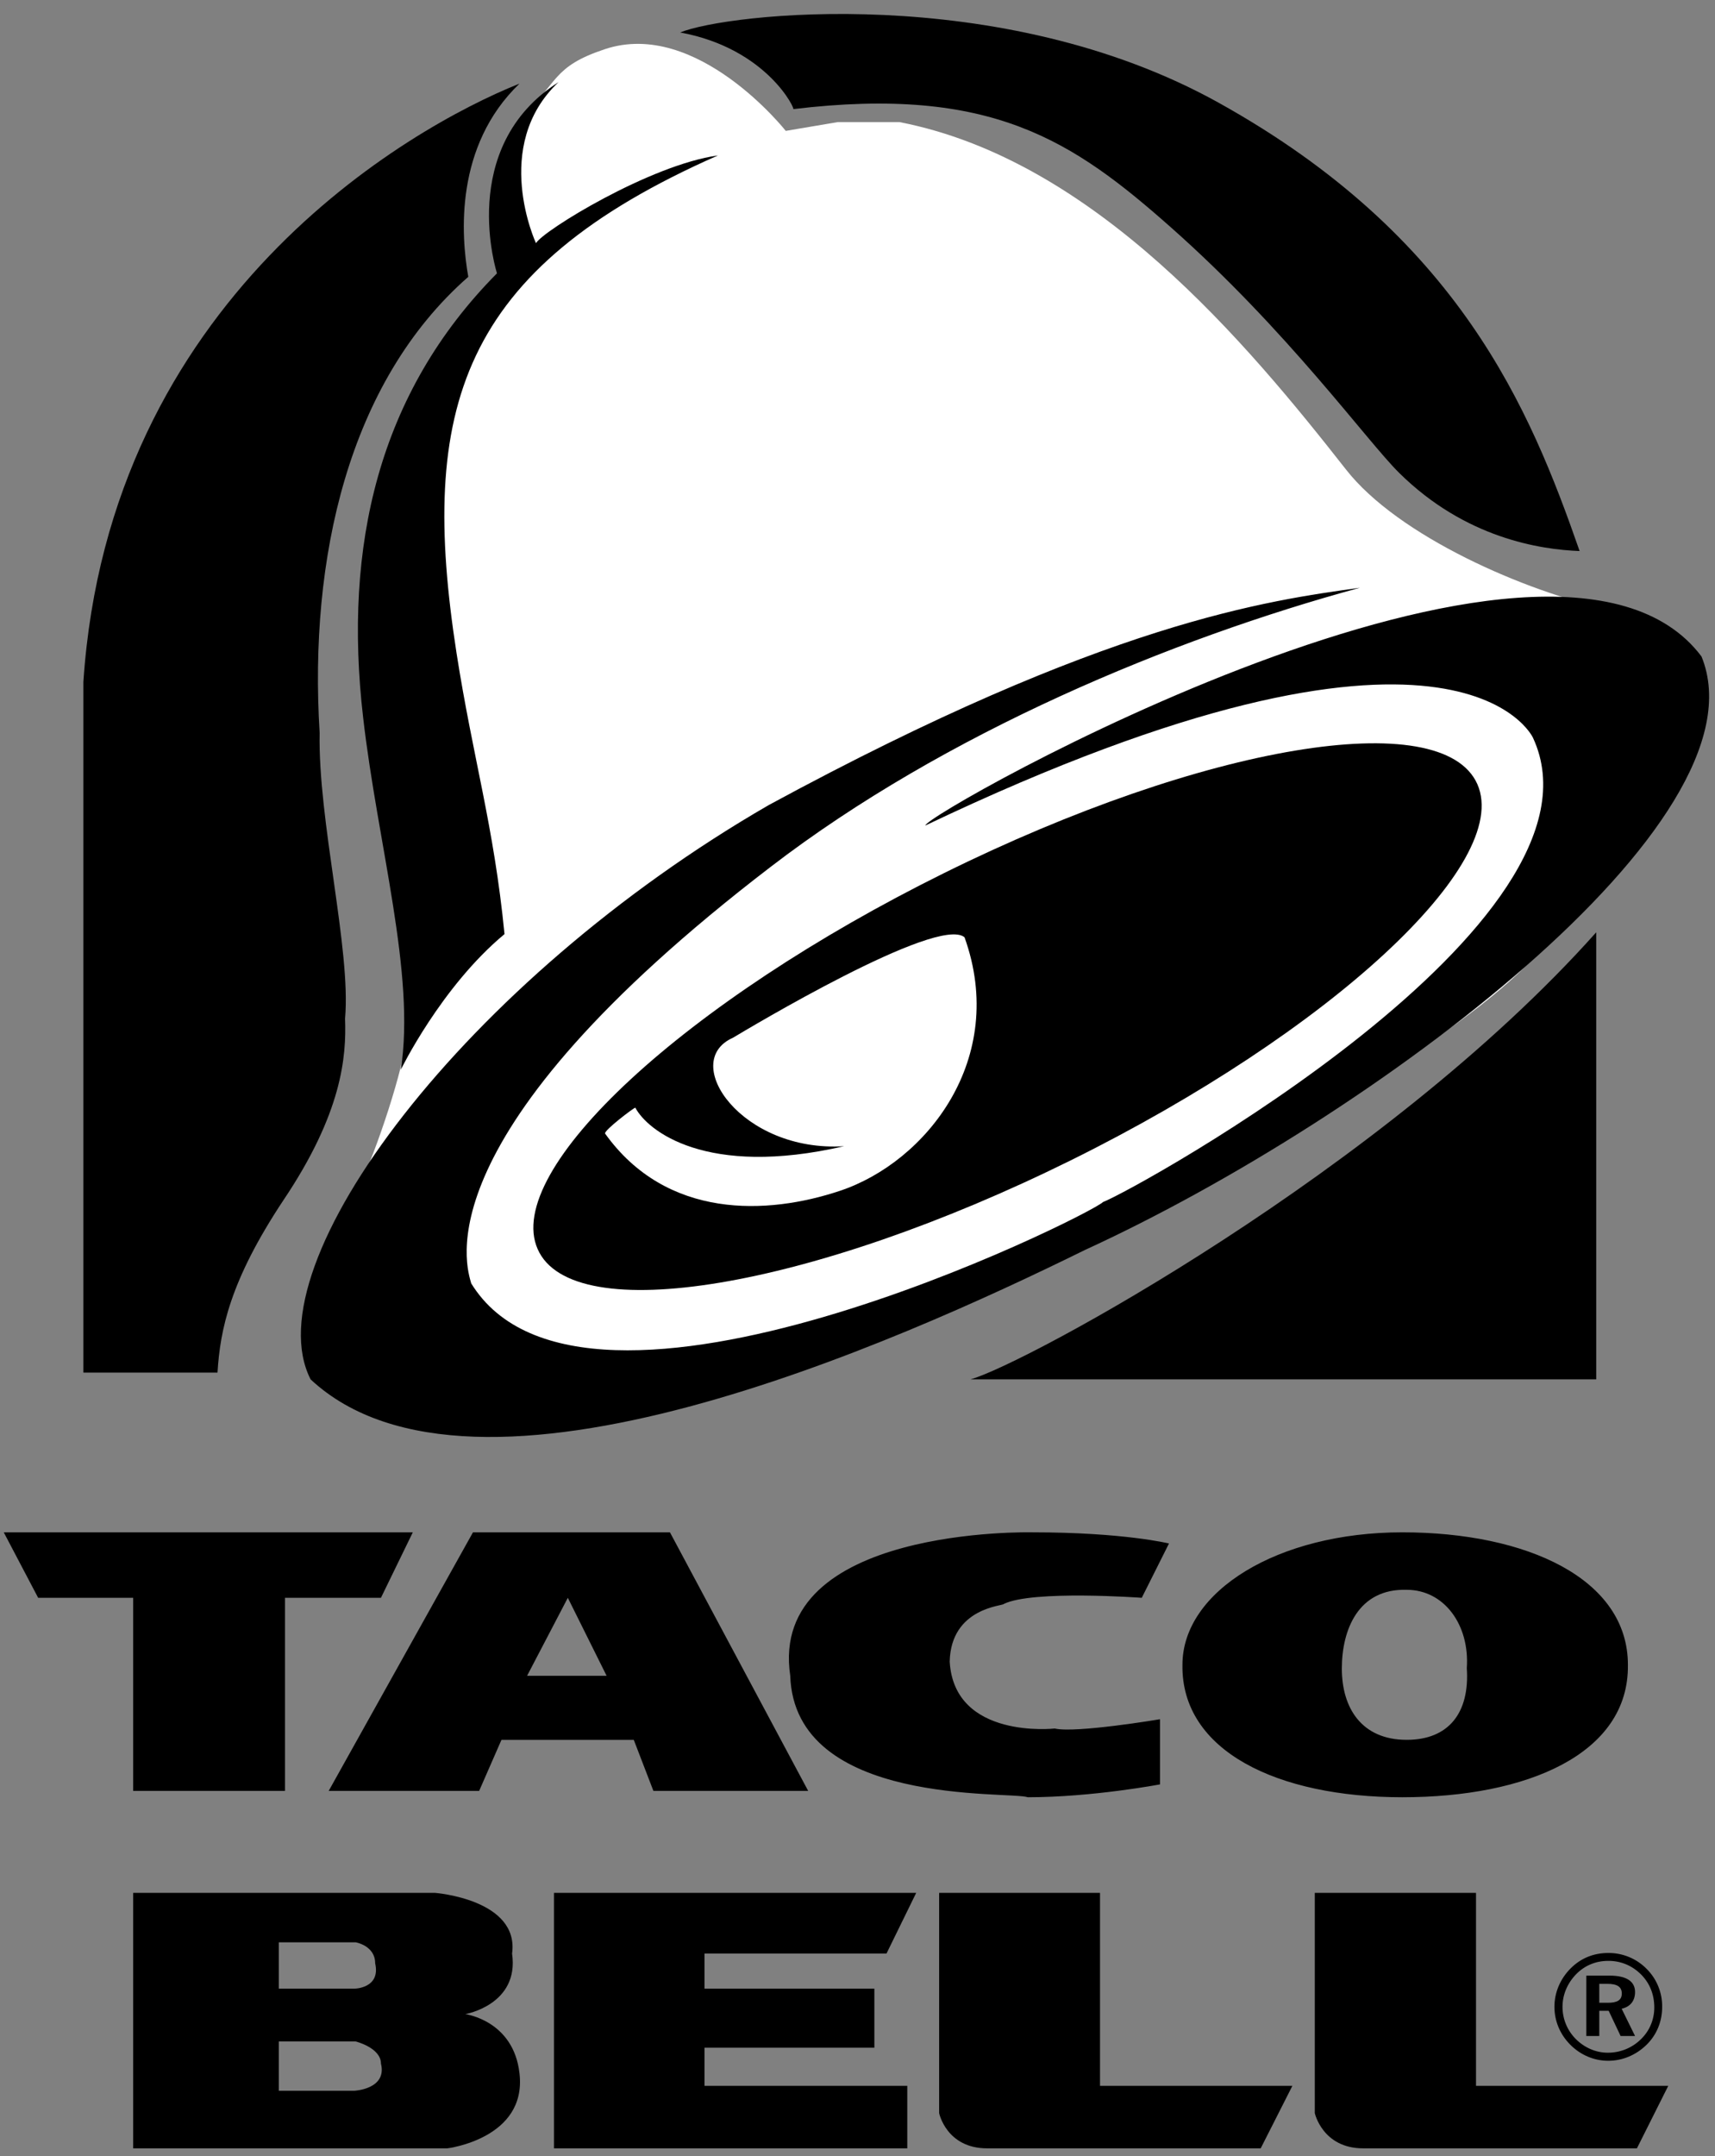 <?xml version="1.0" encoding="UTF-8" standalone="no"?>
<!DOCTYPE svg PUBLIC "-//W3C//DTD SVG 1.1//EN" "http://www.w3.org/Graphics/SVG/1.1/DTD/svg11.dtd">
<svg width="100%" height="100%" viewBox="0 0 1760 2212" version="1.1" xmlns="http://www.w3.org/2000/svg" xmlns:xlink="http://www.w3.org/1999/xlink" xml:space="preserve" xmlns:serif="http://www.serif.com/" style="fill-rule:evenodd;clip-rule:evenodd;stroke-linejoin:round;stroke-miterlimit:2;">
    <rect x="0" y="0" width="1760" height="2212" fill="#808080" stroke="none"/>
    <g id="Artboard1" transform="matrix(0.97,0,0,0.863,-23.905,307.005)">
        <rect x="24.645" y="-355.906" width="1813.93" height="2563.97" style="fill:none;"/>
        <g transform="matrix(1.031,0,0,1.159,-376.639,-519.151)">
            <path d="M1009.87,191.447C1104.39,159.917 1195.54,275.244 1195.54,275.244L1248.98,266.217L1312.12,266.217C1512.78,305.101 1669.43,493.953 1770.22,622.328C1823.87,691.25 1955.52,748.031 2039.5,766.033C2084.09,775.799 2069.18,773.711 2114.18,811.103C2164.97,852.853 2126.16,927.611 2081.22,987.583C2058.82,1017.43 1979.72,1107.27 1955.53,1131.28C1871.91,1214.98 1683.57,1316.6 1563.62,1382.5C1473.71,1431.94 1086.32,1604.05 955.859,1604.05C866.108,1604.05 629.825,1613.09 728.46,1415.2L764.399,1343.54C785.41,1292.77 809.236,1216.58 809.236,1182.04C830.402,1071.3 698.694,766.046 809.236,562.564C840.194,505.587 903.085,422.218 902.073,415.927C890.193,347.045 902.073,305.127 923.071,263.144C962.382,225.233 955.859,209.423 1009.87,191.447Z" style="fill:white;"/>
        </g>
        <g transform="matrix(1.031,0,0,1.159,-376.639,-519.151)">
            <path d="M1385.05,1555.87L2027.21,1555.87L2027.21,1097.29C1809.52,1341.33 1439.35,1541.07 1385.05,1555.87ZM1087.24,174.301C1177.07,190.85 1206.15,254.506 1203.15,252.923C1406.64,228.501 1490.21,285.283 1590.55,374.022C1710.89,480.491 1792.11,593.652 1824.96,626.012C1892.8,693.091 1969.91,704.725 2010.16,706.217C1959.37,560.527 1886.69,383.646 1639.81,246.4C1415.93,121.929 1133.57,154.885 1087.24,174.301Z"/>
        </g>
        <g transform="matrix(1.031,0,0,1.159,-376.639,-519.151)">
            <path d="M1190.77,310.029C1337.48,315.126 1378.97,385.461 1378.97,385.461C1477.89,478.792 1555,678.371 1627.45,732.403C1655.19,724.361 1678.26,716.164 1756.96,714.569C1701.61,709.472 1604.41,552.317 1603.91,551.228C1576.32,500.14 1505.75,390.39 1400.59,334.776C1290.79,276.412 1190.77,310.029 1190.77,310.029Z" style="fill:white;"/>
        </g>
        <g transform="matrix(1.031,0,0,1.159,-376.639,-519.151)">
            <path d="M922.306,226.75C855.732,290.704 862.152,382.219 869.765,424.941C746.41,533.005 706.178,714.582 717.228,892.644C715.386,982.706 749.588,1115.11 743.31,1185.79C744.737,1225.01 740.301,1282.48 679.914,1372.29C625.156,1454.81 615.104,1505 612.419,1548.9L474.784,1548.9L474.784,840.428C500.957,447.703 808.133,272.404 922.306,226.75Z"/>
        </g>
        <g transform="matrix(1.031,0,0,1.159,-376.639,-519.151)">
            <path d="M962.382,225.233C892.8,290.704 939.218,390.403 939.218,390.403C946.897,377.368 1056.54,310.029 1125.96,300.432C860.246,417.497 818.846,560.527 857.729,811.09C874.564,918.817 895.977,987.738 906.924,1099.14C841.945,1153.06 800.52,1238.22 800.52,1238.22C815.837,1140.03 776.694,1006.88 761.805,876.562C741.559,701.431 777.291,544.302 899.207,421.349C899.22,421.362 857.392,292.235 962.382,225.233ZM1338.8,987.738C1885.13,727.448 1962.31,897.741 1962.31,897.741C2050.47,1087.59 1555.01,1360.98 1521.13,1373.95C1505.75,1388.67 988.607,1645.68 872.774,1457.42C868.339,1441.02 818.833,1306.95 1179.88,1030.29C1359.1,892.644 1591.95,796.292 1784.73,743.855C1690.91,757.071 1525.74,778.238 1178.3,966.663C866.692,1146.38 647.723,1437.79 707.942,1555.87C876.147,1712.76 1309.45,1518.15 1502.4,1423.21C1795.66,1288.82 2204.74,984.457 2135.24,814.359C1982.55,611.291 1337.48,976.351 1338.8,987.738ZM393.062,1712.76L812.828,1712.76L780.131,1779.92L681.678,1779.92L681.678,1977.98L525.872,1977.98L525.872,1779.92L428.365,1779.92L393.062,1712.76ZM874.564,1712.76L1076.7,1712.76L1218.54,1977.98L1059.72,1977.98L1039.57,1925.61L903.811,1925.61L880.906,1977.98L726.514,1977.98L874.564,1712.76ZM930.075,1859.95L1011.71,1859.95L971.902,1779.92L930.075,1859.95ZM957.687,2082.59L1329.38,2082.59L1298.9,2144.84L1112.16,2144.84L1112.16,2180.85L1286.46,2180.85L1286.46,2241.41L1112.16,2241.41L1112.16,2280.49L1320.23,2280.49L1320.23,2344.64L957.687,2344.64L957.687,2082.59ZM1352.93,2082.59L1518.02,2082.59L1518.02,2280.49L1715.43,2280.49L1682.9,2344.64L1402.2,2344.64C1360.37,2344.64 1352.93,2308.5 1352.93,2308.5L1352.93,2082.59ZM1738.4,2082.59L1903.85,2082.59L1903.85,2280.49L2101.15,2280.49L2068.96,2344.64L1788.09,2344.64C1746.37,2344.64 1738.41,2308.5 1738.41,2308.5L1738.41,2082.59L1738.4,2082.59Z"/>
        </g>
        <g transform="matrix(1.031,0,0,1.159,-376.639,-519.151)">
            <path d="M2039.52,2144.23C2024.55,2144.23 2011.4,2149.57 2001.01,2159.99C1990.3,2170.67 1984.32,2184.74 1984.32,2199.44C1984.32,2213.97 1990,2227.57 2000.38,2238.12C2010.94,2248.83 2024.85,2254.81 2039.52,2254.81C2053.91,2254.81 2067.82,2249.13 2078.69,2238.57C2089.22,2228.32 2094.88,2214.72 2094.88,2199.43C2095.03,2184.95 2089.36,2171 2079.14,2160.74C2068.75,2150.06 2054.42,2144.09 2039.52,2144.23ZM2039.68,2152.33C2052.7,2152.33 2064.18,2157.22 2073.35,2166.39C2082.22,2175.42 2086.8,2186.9 2086.8,2200.19C2086.8,2212.56 2081.91,2224.2 2073.03,2232.76C2063.95,2241.68 2051.68,2246.64 2038.94,2246.53C2026.98,2246.53 2015.23,2241.49 2006.22,2232.47C1997.48,2223.7 1992.58,2211.81 1992.61,2199.44C1992.61,2187.05 1997.65,2175.11 2006.83,2165.78C2015.68,2156.92 2026.82,2152.33 2039.68,2152.33ZM2017.06,2167.45L2017.06,2229.4L2030.35,2229.4L2030.35,2203.55L2040,2203.55L2052.23,2229.4L2067.06,2229.4L2053.3,2201.42C2062.17,2199.44 2067.06,2193.3 2067.06,2184.29C2067.06,2173.43 2058.34,2167.45 2040.91,2167.45L2017.06,2167.45ZM2030.35,2175.89L2038.46,2175.89C2048.56,2175.89 2053.45,2178.79 2053.45,2185.83C2053.45,2192.57 2048.86,2195.31 2039.07,2195.31L2030.35,2195.31L2030.35,2175.89Z" style="fill-rule:nonzero;"/>
        </g>
        <g transform="matrix(1.031,0,0,1.159,-376.639,-519.151)">
            <path d="M1560.86,1779.92C1560.86,1779.92 1448.46,1771.72 1419.18,1786.27C1419.18,1788.28 1365.07,1789.71 1363.76,1845.33C1368.41,1925.6 1471.55,1913.99 1471.55,1913.99C1493.13,1919.02 1579.61,1904.47 1579.61,1904.47L1579.61,1971.29C1579.61,1971.29 1510.25,1984.49 1443.96,1984.49C1425.3,1977.98 1204.67,1994.52 1200.14,1859.95C1177.08,1706.24 1448.46,1712.75 1448.46,1712.75C1542.55,1712.75 1588.8,1724.2 1588.8,1724.2L1560.86,1779.92ZM1766.17,1852.51C1766.17,1812.45 1783.17,1770.23 1832.75,1771.72C1871.23,1771.72 1897.49,1807.77 1894.4,1852.08C1897.49,1897.76 1875.93,1925.6 1832.75,1925.6C1786.43,1925.61 1766.17,1892.91 1766.17,1852.51ZM1602.6,1848.67C1602.6,1773.39 1700.19,1712.76 1828.24,1712.76C1955.87,1712.76 2059.73,1760.27 2059.73,1848.67C2060.9,1940.33 1955.87,1984.49 1828.24,1984.49C1700.21,1984.49 1601.23,1937.09 1602.6,1848.67ZM525.872,2082.59L835.811,2082.59C835.811,2082.59 922.293,2089.29 914.693,2144.84C922.306,2197.34 866.679,2206.97 866.679,2206.97C866.679,2206.97 916.275,2213.39 922.306,2267.76C930.075,2334.69 848.197,2344.65 848.197,2344.65L525.872,2344.65L525.872,2082.59ZM675.323,2133.28L675.323,2180.85L752.61,2180.85C752.545,2180.85 780.144,2180.85 774.191,2154.76C774.191,2136.63 754.192,2133.28 754.192,2133.28L675.323,2133.28ZM675.323,2234.99L675.323,2285.57L752.61,2285.57C752.545,2285.57 786.655,2284.16 780.144,2257.72C780.144,2241.41 754.205,2234.99 754.205,2234.99L675.323,2234.99ZM940.969,1422.29C904.913,1341 1092.08,1168.06 1358.05,1036.51C1624.67,904.693 1869.29,863.851 1905.26,945.418C1941.06,1026.88 1754.13,1199.5 1487.84,1331.29C1221.48,1462.86 976.74,1503.69 940.969,1422.29Z"/>
        </g>
        <g transform="matrix(1.031,0,0,1.159,-376.639,-519.151)">
            <path d="M1010.12,1303.72C1008.79,1300.61 1039.57,1277.18 1041.16,1277.18C1053.53,1300.61 1113.58,1349.37 1255.43,1316.68C1150.64,1323.37 1086.06,1230.03 1141.35,1205.45C1155.31,1197.15 1351.27,1079.5 1378.98,1102.39C1423.72,1226.93 1339.75,1332.99 1251,1362.5C1177.07,1387.18 1073.44,1392.11 1010.12,1303.72Z" style="fill:white;"/>
        </g>
    </g>
</svg>
